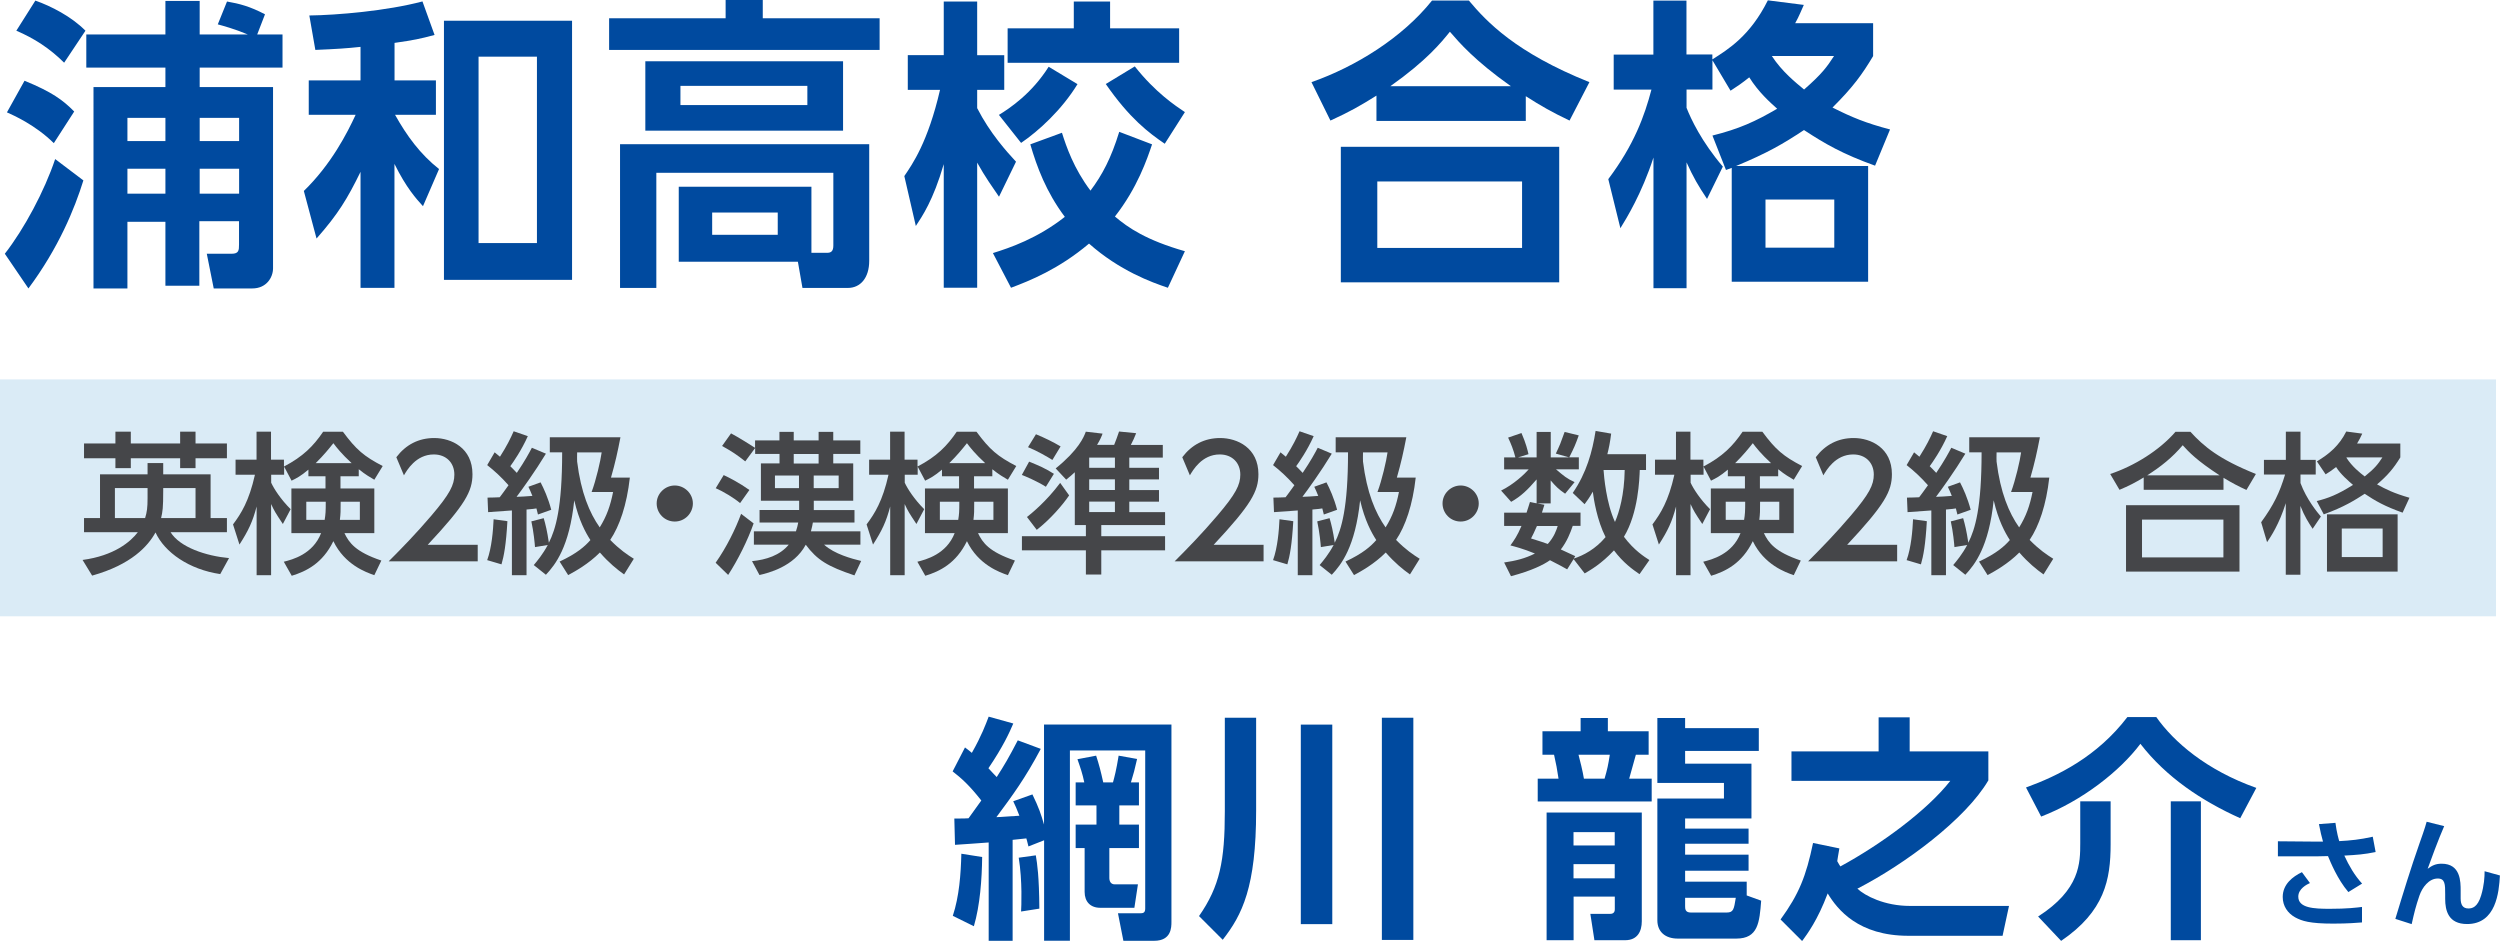 <?xml version="1.0" encoding="UTF-8"?><svg id="_レイヤー_1" xmlns="http://www.w3.org/2000/svg" viewBox="0 0 295.47 111.2"><defs><style>.cls-1{fill:#004a9f;}.cls-2{fill:#454649;}.cls-3{fill:#daebf6;}</style></defs><path class="cls-1" d="M9.86,21.31c-1.05,3.38-2.92,7.96-6.5,12.78l-2.79-4.1c2.28-2.92,4.69-7.42,5.95-11.19l3.33,2.52ZM2.89,9.54c3.26,1.33,4.56,2.3,5.88,3.64l-2.41,3.74c-2.14-2.12-4.73-3.28-5.54-3.64l2.08-3.74ZM4.18.07c1.84.65,4.25,1.87,5.92,3.56l-2.52,3.78c-1.7-1.69-3.54-2.88-5.65-3.78L4.18.07ZM30.4,4.07h2.99v3.92h-9.79v2.3h8.67v21.42c0,1.08-.78,2.38-2.45,2.38h-4.56l-.82-4.1h2.93c.85,0,.88-.4.88-1.08v-2.77h-4.69v7.63h-4.01v-7.56h-4.49v7.88h-4.01V10.29h8.5v-2.3h-9.35v-3.92h9.35V.11h4.05v3.96h5.68c-1.63-.68-2.89-1.01-3.54-1.19l1.09-2.7c1.46.25,2.72.58,4.49,1.51l-.92,2.38ZM15.06,13.93v2.74h4.49v-2.74h-4.49ZM15.06,19.94v2.95h4.49v-2.95h-4.49ZM23.6,13.93v2.74h4.66v-2.74h-4.66ZM23.6,19.94v2.95h4.66v-2.95h-4.66Z"/><path class="cls-1" d="M46.62,9.5h4.9v4.07h-4.83c1.39,2.48,2.96,4.64,5.2,6.41l-1.9,4.39c-.78-.86-1.97-2.16-3.37-5v14.65h-4.01v-13.71c-1.53,3.13-2.65,5-5.2,7.88l-1.5-5.62c3.26-3.17,5.14-6.88,6.12-9h-5.54v-4.07h6.12v-3.96c-1.67.18-2.79.25-5.34.36l-.71-4.07c3.27-.04,9.15-.54,13.37-1.66l1.43,3.96c-1.74.47-2.45.61-4.73.94v4.43ZM67.61,33.08h-15.14V2.45h15.14v30.63ZM63.46,6.7h-6.9v22.03h6.9V6.7Z"/><path class="cls-1" d="M103.96,5.9h-31.97v-3.74h13.77V0h4.39v2.16h13.81v3.74ZM80.22,30.92v-8.85h15.68v7.81h1.84c.48,0,.75-.18.75-.86v-8.6h-20.92v13.61h-4.29v-16.99h29.45v13.79c0,2.02-1.05,3.2-2.52,3.2h-5.37l-.54-3.1h-14.08ZM99.64,15.44h-23.37V7.24h23.37v8.21ZM95.42,10.15h-15v2.27h15v-2.27ZM91.92,25.12h-7.75v2.63h7.75v-2.63Z"/><path class="cls-1" d="M106.88,20.81c.95-1.4,2.79-4,4.22-10.19h-3.81v-4.1h4.25V.18h3.95v6.34h3.2v4.1h-3.2v2.16c1.53,2.99,3.5,5.15,4.59,6.33l-2.01,4.14c-.71-1.04-1.67-2.38-2.58-4.03v14.79h-3.95v-14.61c-1.26,4.32-2.55,6.16-3.3,7.31l-1.36-5.9ZM136.16,17.06c-.58,1.73-1.74,5.15-4.39,8.53,1.56,1.33,3.74,2.81,8.27,4.1l-2.01,4.32c-1.94-.65-5.71-2.02-9.32-5.22-3.57,3.02-7.01,4.39-9.22,5.22l-2.14-4.1c1.97-.61,5.27-1.73,8.5-4.28-2.21-2.95-3.3-5.9-4.08-8.57l3.74-1.37c.51,1.62,1.39,4.21,3.37,6.84,1.39-1.84,2.45-3.85,3.4-6.95l3.88,1.48ZM127.35,9.94c-1.84,3.02-4.59,5.54-6.67,6.95l-2.62-3.31c1.29-.79,3.88-2.52,5.88-5.69l3.4,2.05ZM126.91.18h4.29v3.17h8.16v4.07h-20.27V3.35h7.82V.18ZM134.12,7.85c2.45,3.1,4.79,4.64,5.92,5.4l-2.38,3.74c-1.9-1.3-4.15-2.99-6.97-7.06l3.44-2.09Z"/><path class="cls-1" d="M185.5,14.25c-2.11-1.01-3.37-1.73-5.17-2.88v2.92h-17.65v-2.99c-1.9,1.19-3.16,1.91-5.44,2.95l-2.24-4.54c5.24-1.84,10.75-5.26,14.25-9.65h4.35c2.11,2.52,5.54,6.16,14.25,9.65l-2.35,4.54ZM184.28,17.35v16.02h-25.81v-16.02h25.81ZM179.89,21.45h-17.11v7.85h17.11v-7.85ZM178.57,10.19c-4.32-3.06-6.12-5.18-7.21-6.44-1.02,1.26-2.72,3.38-7.04,6.44h14.25Z"/><path class="cls-1" d="M221.38,2.74v3.89c-1.29,2.16-2.38,3.67-4.8,6.08,2.28,1.15,3.95,1.84,6.8,2.59l-1.77,4.28c-3.81-1.37-5.88-2.56-8.4-4.21-2.45,1.62-4.29,2.7-8.03,4.25h15.61v13.68h-16.12v-13.46c-.27.11-.37.14-.68.25l-1.6-4.07c3.16-.79,5.07-1.66,7.65-3.17-.88-.79-2.18-1.94-3.3-3.71-.85.68-1.33,1.01-2.21,1.58l-2.14-3.6v3.46h-3.06v2.16c.51,1.3,1.77,4,4.29,6.95l-1.87,3.82c-1.05-1.58-1.6-2.52-2.42-4.32v14.87h-3.91v-15.44c-1.39,4.28-3.2,7.2-3.91,8.35l-1.43-5.8c3.06-4.07,4.29-7.49,5.1-10.58h-4.46v-4.14h4.69V.07h3.91v6.37h3.06v.58c1.87-1.19,4.46-2.77,6.56-6.98l4.25.54c-.31.68-.54,1.3-1.02,2.16h9.18ZM216.79,23.58h-8.13v5.69h8.13v-5.69ZM209.41,6.62c1.22,1.87,2.82,3.13,3.81,3.96,2.14-1.87,2.72-2.7,3.54-3.96h-7.35Z"/><path class="cls-1" d="M123,88.52c-1.82,3.44-3.33,5.49-5.24,8.06.81-.06,1.26-.08,2.72-.17-.36-.9-.45-1.15-.73-1.71l2.27-.81c.76,1.57,1.01,2.32,1.37,3.56v-11.82h15.06v23.32c0,.64,0,2.24-2.04,2.24h-3.64l-.64-3.25h2.58c.37,0,.64-.03.64-.56v-18.68h-8.9v22.48h-3.05v-11.87l-1.85.73c-.17-.7-.2-.78-.25-.95-.53.06-.64.06-1.62.17v11.93h-2.83v-11.62c-.53.03-3.67.28-3.98.28l-.08-3.11c1.15,0,1.26,0,1.68-.03.39-.53.5-.7,1.51-2.1-1.43-1.82-2.35-2.63-3.39-3.44l1.46-2.83c.45.34.59.45.81.64,1.15-2.02,1.65-3.39,1.99-4.28l2.91.81c-.45,1.06-1.2,2.72-2.94,5.29.5.53.67.73.98,1.04.9-1.4,1.43-2.3,2.49-4.34l2.72,1.01ZM112.61,108.24c.76-2.3.95-4.93,1.01-7.34l2.46.39c-.03,2.6-.25,5.71-.98,8.18l-2.49-1.23ZM120.68,107.73c.03-.56.17-3.61-.28-6.36l2.02-.28c.17,1.01.39,2.44.42,6.3l-2.16.34ZM128.15,92.47c-.22-1.06-.45-1.71-.81-2.74l2.21-.42c.36,1.12.53,1.76.84,3.16h1.15c.17-.62.39-1.43.67-3.16l2.18.39c-.31,1.34-.39,1.68-.73,2.77h.95v2.72h-2.32v2.27h2.32v2.77h-3.5v3.53c0,.39.17.76.64.76h2.74l-.42,2.77h-4.03c-1.18,0-1.85-.73-1.85-1.88v-5.18h-1.06v-2.77h2.46v-2.27h-2.46v-2.72h1.01Z"/><path class="cls-1" d="M144.76,84.83h3.7v10.98c0,9.04-1.65,12.32-3.95,15.26l-2.8-2.8c2.46-3.53,3.05-6.55,3.05-12.38v-11.06ZM153.74,85.64h3.72v23.58h-3.72v-23.58ZM163.32,84.83h3.72v26.26h-3.72v-26.26Z"/><path class="cls-1" d="M186.81,84.86h3.22v1.57h4.82v2.77h-1.51c-.14.5-.7,2.55-.79,2.83h2.66v2.69h-13.47v-2.69h2.46c-.14-.98-.31-1.9-.53-2.83h-1.37v-2.77h4.51v-1.57ZM182.78,96.03h11.26v12.85c0,1.18-.5,2.24-1.96,2.24h-3.64l-.48-3.11h2.3c.2,0,.59-.03.59-.53v-1.51h-4.87v5.15h-3.19v-15.09ZM185.97,98.35v1.57h4.87v-1.57h-4.87ZM185.97,102.13v1.68h4.87v-1.68h-4.87ZM186.56,89.2c.17.62.5,1.96.64,2.83h2.44c.34-1.18.42-1.57.62-2.83h-3.7ZM206.44,105.83l1.71.62c-.2,2.58-.36,4.48-2.94,4.48h-6.92c-1.48,0-2.41-.81-2.41-2.16v-14.39h7.87v-1.85h-7.87v-7.67h3.28v1.2h8.71v2.69h-8.71v1.51h7.84v6.47h-7.84v1.2h7.5v1.79h-7.5v1.29h7.5v1.9h-7.5v1.29h7.28v1.62ZM199.16,106.11v.98c0,.31,0,.76.67.76h4.23c.81,0,.87-.36,1.09-1.74h-5.99Z"/><path class="cls-1" d="M211.73,92.28v-3.47h10.3v-4.03h3.67v4.03h9.3v3.42c-2.69,4.59-9.86,9.91-15.48,12.8.9.84,3.19,2.04,6.22,2.04h11.7l-.76,3.53h-11.12c-5.94,0-8.4-3.11-9.55-5.01-1.2,3.19-2.41,4.79-3.02,5.63l-2.55-2.55c2.18-3,3.02-5.12,3.84-9.04l3.11.64c-.14.84-.2,1.12-.25,1.51.22.39.25.45.37.62,4.84-2.63,10.25-6.61,12.99-10.11h-18.76Z"/><path class="cls-1" d="M264.76,96.7c-4.54-2.04-8.74-4.84-11.79-8.79-2.44,3.25-6.92,6.75-11.73,8.6l-1.79-3.44c3.78-1.37,8.4-3.64,11.98-8.32h3.42c2.07,2.94,5.91,6.27,11.82,8.37l-1.9,3.58ZM249.45,94.71v5.07c0,4.17-.7,7.92-5.85,11.42l-2.72-2.88c4.98-3.19,4.98-6.33,4.98-8.68v-4.93h3.58ZM260.12,94.71v16.41h-3.56v-16.41h3.56Z"/><path class="cls-1" d="M277.54,105.42c-1.29-1.51-2.12-3.57-2.4-4.24-.25,0-1.25.03-1.37.03h-4.55v-1.78l4.66.04h.67c-.2-.7-.29-1.13-.48-2.07l1.95-.15c.15,1.16.39,1.98.45,2.16,1.34-.07,2.45-.18,3.96-.52l.34,1.81c-1.36.28-2.24.34-3.7.42.55,1.19,1.21,2.34,2.1,3.31l-1.64,1.01ZM273,104.37c-.34.15-1.37.66-1.37,1.6,0,1.36,1.86,1.44,3.73,1.44,2.06,0,3.14-.14,3.8-.22v1.83c-.56.04-1.61.14-3.4.14-2.79,0-3.7-.31-4.5-.74-.88-.49-1.47-1.33-1.47-2.41,0-1.51,1.2-2.42,2.27-2.93l.95,1.29Z"/><path class="cls-1" d="M288.87,97.65c-.66,1.5-1.64,4.15-1.95,5.03.53-.39.95-.6,1.65-.6,2.25,0,2.25,2.12,2.25,3.18v.92c0,.74.24,1.19.92,1.19.43,0,1.08-.13,1.5-1.54.35-1.16.41-2.17.41-2.86l1.81.5c-.11,1.98-.45,5.74-3.88,5.74-2.21,0-2.59-1.58-2.59-2.98v-.55c0-1.15,0-1.85-.88-1.85-1.04,0-1.83,1.04-2.17,2.04-.43,1.27-.59,1.93-.91,3.35l-1.93-.62c.9-2.97,1.81-5.95,2.84-8.88.14-.39.7-1.96.86-2.6l2.07.52Z"/><rect class="cls-3" y="44.84" width="295" height="28"/><path class="cls-2" d="M9.75,66.18c3.75-.5,5.69-2.16,6.54-3.28h-6.36v-1.67h1.89v-5.17h5.62v-1.33h1.85v1.33h5.6v5.17h1.93v1.67h-6.66c1.1,1.78,4.18,2.81,6.91,3.06l-1.04,1.89c-3.67-.54-6.57-2.56-7.65-4.92-.88,1.6-2.84,3.8-7.49,5.1l-1.13-1.85ZM13.64,51.02h1.82v1.39h5.83v-1.39h1.82v1.39h3.71v1.75h-3.71v1.17h-1.82v-1.17h-5.83v1.17h-1.82v-1.17h-3.71v-1.75h3.71v-1.39ZM17.43,57.68h-3.85v3.55h3.57c.22-.72.29-1.21.29-2.36v-1.19ZM19.29,58.02c0,2-.07,2.45-.25,3.21h4.07v-3.55h-3.82v.34Z"/><path class="cls-2" d="M36.48,55.48c-.95.81-1.44,1.04-2.02,1.33l-.88-1.66v.96h-1.53v.94c.32.7,1.12,1.96,2.3,3.13l-.92,1.75c-.88-1.33-.99-1.5-1.39-2.36v8.41h-1.71v-8.12c-.47,1.8-.97,2.85-2.03,4.5l-.76-2.38c.97-1.3,1.89-2.75,2.59-5.87h-2.29v-1.78h2.48v-3.31h1.71v3.31h1.53v.81c2.27-1.19,3.47-2.41,4.63-4.11h2.34c1.57,2.12,2.49,2.9,4.7,4.05l-.99,1.62c-.49-.29-1.03-.59-1.84-1.24v.83h-2.16v1.44h4v5.28h-3.53c.54,1.13,1.3,2.21,4.36,3.24l-.83,1.73c-.97-.34-3.49-1.22-4.84-4.02-1.28,2.63-3.22,3.57-4.92,4.09l-.94-1.66c1.01-.25,3.44-.88,4.41-3.38h-3.51v-5.28h4.03v-1.44h-2.02v-.81ZM38.37,61.44c.11-.67.13-.97.13-2.14h-2.3v2.14h2.18ZM41.56,54.74c-1.19-1.1-1.78-1.85-2.16-2.36-.5.63-1.12,1.4-2.09,2.36h4.25ZM42.53,61.44v-2.14h-2.27c0,1.12,0,1.39-.09,2.14h2.36Z"/><path class="cls-2" d="M56.46,64.4v1.94h-10.52c1.57-1.57,3.22-3.26,5.06-5.42,2.18-2.56,2.7-3.62,2.7-4.83,0-1.4-.97-2.38-2.43-2.38-2.12,0-3.19,1.89-3.53,2.47l-.9-2.14c1.12-1.48,2.63-2.27,4.48-2.27,2.03,0,4.52,1.17,4.52,4.27,0,2.03-.85,3.6-5.29,8.35h5.91Z"/><path class="cls-2" d="M59.97,61.6c-.16,2.81-.41,4.11-.7,5.1l-1.69-.5c.54-1.49.7-3.51.76-4.83l1.64.23ZM57.64,58.81c.31,0,1.12-.02,1.42-.04.23-.31.5-.65,1.04-1.42-.83-.94-1.64-1.69-2.52-2.38l.88-1.51c.38.31.47.4.63.52.86-1.35,1.26-2.2,1.62-3.01l1.67.58c-.74,1.67-1.76,3.13-2.07,3.55.18.18.41.4.77.79.97-1.44,1.48-2.39,1.78-2.97l1.66.7c-1.28,2.11-2.84,4.27-3.47,5.1.43-.02,1.28-.05,1.87-.11-.18-.45-.29-.7-.47-1.08l1.44-.52c.38.72.9,1.87,1.26,3.24l-1.57.56c-.02-.09-.14-.59-.18-.72-.22.04-.47.07-1.17.13v7.76h-1.73v-7.65c-.31.02-2.68.18-2.81.2l-.07-1.71ZM63.08,66.79c.41-.49,1.06-1.26,1.66-2.38l-1.51.25c-.02-.36-.16-1.82-.43-3.04l1.46-.38c.22.76.41,1.53.61,2.9.81-1.6,1.57-4.16,1.57-10.68h-1.46v-1.78h8.35c-.34,1.76-.61,2.99-1.12,4.77h2.23c-.36,3.24-1.22,5.73-2.32,7.36,1.12,1.15,2.04,1.76,2.79,2.23l-1.15,1.85c-.83-.59-1.8-1.37-2.86-2.59-1.35,1.35-2.88,2.2-3.75,2.67l-1.01-1.6c2.07-.97,2.99-1.8,3.64-2.54-.58-.9-1.35-2.3-1.91-4.7-.58,5.53-2.23,7.6-3.35,8.8l-1.44-1.15ZM69.92,58.15c.52-1.37,1.06-3.71,1.19-4.68h-2.9c0,.36-.02.94,0,1.08.45,3.66,1.46,6.07,2.67,7.78.83-1.33,1.26-2.57,1.58-4.18h-2.54Z"/><path class="cls-2" d="M81.89,59.5c0,1.15-.94,2.14-2.14,2.14s-2.14-.97-2.14-2.14.99-2.12,2.14-2.12,2.14.95,2.14,2.12Z"/><path class="cls-2" d="M85.53,56.15c.59.27,1.8.88,3.04,1.76l-1.1,1.55c-.72-.61-1.98-1.37-2.88-1.76l.94-1.55ZM89.07,61.86c-.68,1.96-1.87,4.34-3.01,6.09l-1.48-1.44c1.26-1.78,2.34-3.96,3.01-5.78l1.48,1.13ZM100.97,68c-3.15-1.06-4.38-1.8-5.74-3.62-1.39,2.61-4.47,3.35-5.47,3.58l-.88-1.64c1.66-.16,3.3-.68,4.34-1.95h-4.12v-1.57h4.97c.13-.38.2-.68.27-1.04h-4.57v-1.48h4.68v-1.1h-4.52v-4.41h2.2v-1.12h-2.88v-.7l-1.17,1.58c-.97-.77-1.57-1.17-2.74-1.82l1.06-1.49c.77.4,2.52,1.49,2.84,1.71v-.88h2.88v-1.01h1.69v1.01h2.94v-1.01h1.73v1.01h3.2v1.6h-3.2v1.12h2.36v4.41h-4.66v1.1h4.81v1.48h-4.92c-.04.27-.09.5-.23,1.04h5.85v1.57h-4.3c1.24,1.12,3.28,1.66,4.39,1.93l-.79,1.69ZM91.59,56.2v1.49h2.84v-1.49h-2.84ZM93.81,53.66v1.12h2.94v-1.12h-2.94ZM96.17,56.2v1.49h2.95v-1.49h-2.95Z"/><path class="cls-2" d="M111.36,55.48c-.95.81-1.44,1.04-2.02,1.33l-.88-1.66v.96h-1.53v.94c.32.7,1.12,1.96,2.3,3.13l-.92,1.75c-.88-1.33-.99-1.5-1.39-2.36v8.41h-1.71v-8.12c-.47,1.8-.97,2.85-2.03,4.5l-.76-2.38c.97-1.3,1.89-2.75,2.59-5.87h-2.29v-1.78h2.48v-3.31h1.71v3.31h1.53v.81c2.27-1.19,3.47-2.41,4.63-4.11h2.34c1.57,2.12,2.49,2.9,4.7,4.05l-.99,1.62c-.49-.29-1.03-.59-1.84-1.24v.83h-2.16v1.44h4v5.28h-3.53c.54,1.13,1.3,2.21,4.36,3.24l-.83,1.73c-.97-.34-3.49-1.22-4.84-4.02-1.28,2.63-3.22,3.57-4.92,4.09l-.94-1.66c1.01-.25,3.44-.88,4.41-3.38h-3.51v-5.28h4.03v-1.44h-2.02v-.81ZM113.25,61.44c.11-.67.13-.97.13-2.14h-2.3v2.14h2.18ZM116.44,54.74c-1.19-1.1-1.78-1.85-2.16-2.36-.5.63-1.12,1.4-2.09,2.36h4.25ZM117.41,61.44v-2.14h-2.27c0,1.12,0,1.39-.09,2.14h2.36Z"/><path class="cls-2" d="M127.02,55.82c-.36.34-.54.49-1.01.87l-1.24-1.33c2.72-2.2,3.33-3.71,3.56-4.34l1.98.23c-.14.38-.27.7-.65,1.33h2.02c.14-.34.45-1.17.58-1.58l2.02.2c-.18.47-.38.92-.63,1.39h3.78v1.49h-3.96v1.21h3.51v1.37h-3.51v1.26h3.51v1.37h-3.51v1.24h4.23v1.53h-7.54v1.31h7.54v1.67h-7.54v2.86h-1.82v-2.86h-7.56v-1.67h7.56v-1.31h-1.31v-6.23ZM121.63,54.56c1.31.54,1.76.72,2.93,1.44l-.95,1.53c-1.06-.67-2.43-1.24-2.84-1.4l.86-1.57ZM121.38,61.1c.52-.41,2.3-1.85,3.92-4.03l1.06,1.48c-.77,1.13-2.23,2.83-3.83,4.07l-1.15-1.51ZM122.43,51.32c1.13.47,2,.9,2.92,1.44l-.97,1.6c-.58-.36-1.71-1.03-2.88-1.51l.94-1.53ZM128.73,54.08v1.21h3.04v-1.21h-3.04ZM128.73,56.65v1.26h3.04v-1.26h-3.04ZM128.73,59.28v1.24h3.04v-1.24h-3.04Z"/><path class="cls-2" d="M149.34,64.4v1.94h-10.51c1.57-1.57,3.22-3.26,5.06-5.42,2.18-2.56,2.7-3.62,2.7-4.83,0-1.4-.97-2.38-2.43-2.38-2.12,0-3.19,1.89-3.53,2.47l-.9-2.14c1.12-1.48,2.63-2.27,4.48-2.27,2.03,0,4.52,1.17,4.52,4.27,0,2.03-.85,3.6-5.29,8.35h5.91Z"/><path class="cls-2" d="M152.85,61.6c-.16,2.81-.41,4.11-.7,5.1l-1.69-.5c.54-1.49.7-3.51.76-4.83l1.64.23ZM150.52,58.81c.31,0,1.12-.02,1.42-.04.23-.31.5-.65,1.04-1.42-.83-.94-1.64-1.69-2.52-2.38l.88-1.51c.38.31.47.4.63.52.86-1.35,1.26-2.2,1.62-3.01l1.67.58c-.74,1.67-1.76,3.13-2.07,3.55.18.18.41.4.77.79.97-1.44,1.48-2.39,1.78-2.97l1.66.7c-1.28,2.11-2.84,4.27-3.47,5.1.43-.02,1.28-.05,1.87-.11-.18-.45-.29-.7-.47-1.08l1.44-.52c.38.72.9,1.87,1.26,3.24l-1.57.56c-.02-.09-.14-.59-.18-.72-.22.04-.47.07-1.17.13v7.76h-1.73v-7.65c-.31.02-2.68.18-2.81.2l-.07-1.71ZM155.96,66.79c.41-.49,1.06-1.26,1.66-2.38l-1.51.25c-.02-.36-.16-1.82-.43-3.04l1.46-.38c.22.76.41,1.53.61,2.9.81-1.6,1.57-4.16,1.57-10.68h-1.46v-1.78h8.35c-.34,1.76-.61,2.99-1.12,4.77h2.23c-.36,3.24-1.22,5.73-2.32,7.36,1.12,1.15,2.04,1.76,2.79,2.23l-1.15,1.85c-.83-.59-1.8-1.37-2.86-2.59-1.35,1.35-2.88,2.2-3.75,2.67l-1.01-1.6c2.07-.97,2.99-1.8,3.64-2.54-.58-.9-1.35-2.3-1.91-4.7-.58,5.53-2.23,7.6-3.35,8.8l-1.44-1.15ZM162.8,58.15c.52-1.37,1.06-3.71,1.19-4.68h-2.9c0,.36-.02.94,0,1.08.45,3.66,1.46,6.07,2.67,7.78.83-1.33,1.26-2.57,1.58-4.18h-2.54Z"/><path class="cls-2" d="M174.77,59.5c0,1.15-.94,2.14-2.14,2.14s-2.14-.97-2.14-2.14.99-2.12,2.14-2.12,2.14.95,2.14,2.12Z"/><path class="cls-2" d="M194.54,53.7v1.85h-.74c-.04,1.04-.16,5.06-1.87,7.89,1.19,1.6,2.45,2.39,3.01,2.75l-1.17,1.67c-.79-.54-1.93-1.35-3.02-2.81-1.5,1.6-2.77,2.32-3.46,2.72l-1.31-1.69-.76,1.21c-.49-.27-.99-.56-2.03-1.08-.77.54-2.16,1.24-4.61,1.89l-.81-1.62c1.37-.2,2.47-.47,3.64-1.06-1.44-.59-2.36-.81-2.9-.96.43-.59.81-1.12,1.31-2.3h-2.05v-1.57h2.65c.2-.59.29-.92.4-1.26l.79.16v-2.83c-1.04,1.21-1.85,2-3.01,2.65l-1.19-1.33c1.48-.72,2.77-1.94,3.26-2.5h-2.9v-1.42h1.33c-.22-.88-.52-1.62-.86-2.34l1.58-.54c.54,1.24.72,2.03.83,2.5l-1.24.38h2.2v-3.01h1.67v3.01h2.18l-1.58-.45c.5-1.06.56-1.21,1.04-2.56l1.67.41c-.41,1.13-.5,1.35-1.12,2.59h1.13v1.42h-2.7c.94.79,1.26,1.08,2.2,1.51l-1.12,1.37c-.77-.52-1.12-.88-1.71-1.57v2.72h-1.57l.83.16c-.13.45-.18.61-.29.92h4.56v1.57h-.92c-.29.85-.68,1.84-1.41,2.79.58.27,1.48.68,1.71.79l-.18.29c1.15-.38,2.57-1.12,3.76-2.54-1.01-1.98-1.4-4.48-1.51-5.37-.43.77-.67,1.06-.97,1.48l-1.4-1.33c1.64-2.38,2.32-4.9,2.7-7.33l1.84.32c-.14,1.1-.27,1.71-.45,2.43h4.57ZM181.65,62.16c-.29.68-.5,1.1-.7,1.48,1.03.32,1.48.47,1.98.65.76-.85,1.01-1.62,1.17-2.12h-2.45ZM189.52,55.55c.05.74.32,3.92,1.35,6.14.5-1.15,1.1-3.17,1.15-6.14h-2.5Z"/><path class="cls-2" d="M204.24,55.48c-.95.81-1.44,1.04-2.02,1.33l-.88-1.66v.96h-1.53v.94c.32.7,1.12,1.96,2.3,3.13l-.92,1.75c-.88-1.33-.99-1.5-1.39-2.36v8.41h-1.71v-8.12c-.47,1.8-.97,2.85-2.03,4.5l-.76-2.38c.97-1.3,1.89-2.75,2.59-5.87h-2.29v-1.78h2.48v-3.31h1.71v3.31h1.53v.81c2.27-1.19,3.47-2.41,4.63-4.11h2.34c1.57,2.12,2.49,2.9,4.7,4.05l-.99,1.62c-.49-.29-1.03-.59-1.84-1.24v.83h-2.16v1.44h4v5.28h-3.53c.54,1.13,1.3,2.21,4.36,3.24l-.83,1.73c-.97-.34-3.49-1.22-4.84-4.02-1.28,2.63-3.22,3.57-4.92,4.09l-.94-1.66c1.01-.25,3.44-.88,4.41-3.38h-3.51v-5.28h4.03v-1.44h-2.02v-.81ZM206.13,61.44c.11-.67.13-.97.13-2.14h-2.3v2.14h2.18ZM209.32,54.74c-1.19-1.1-1.78-1.85-2.16-2.36-.5.63-1.12,1.4-2.09,2.36h4.25ZM210.29,61.44v-2.14h-2.27c0,1.12,0,1.39-.09,2.14h2.36Z"/><path class="cls-2" d="M224.22,64.4v1.94h-10.52c1.57-1.57,3.22-3.26,5.06-5.42,2.18-2.56,2.7-3.62,2.7-4.83,0-1.4-.97-2.38-2.43-2.38-2.12,0-3.19,1.89-3.53,2.47l-.9-2.14c1.12-1.48,2.63-2.27,4.48-2.27,2.03,0,4.52,1.17,4.52,4.27,0,2.03-.85,3.6-5.29,8.35h5.91Z"/><path class="cls-2" d="M227.73,61.6c-.16,2.81-.41,4.11-.7,5.1l-1.69-.5c.54-1.49.7-3.51.76-4.83l1.64.23ZM225.4,58.81c.31,0,1.12-.02,1.42-.04.23-.31.5-.65,1.04-1.42-.83-.94-1.64-1.69-2.52-2.38l.88-1.51c.38.31.47.4.63.52.86-1.35,1.26-2.2,1.62-3.01l1.67.58c-.74,1.67-1.76,3.13-2.07,3.55.18.18.41.4.77.79.97-1.44,1.48-2.39,1.78-2.97l1.66.7c-1.28,2.11-2.84,4.27-3.47,5.1.43-.02,1.28-.05,1.87-.11-.18-.45-.29-.7-.47-1.08l1.44-.52c.38.72.9,1.87,1.26,3.24l-1.57.56c-.02-.09-.14-.59-.18-.72-.22.04-.47.07-1.17.13v7.76h-1.73v-7.65c-.31.02-2.68.18-2.81.2l-.07-1.71ZM230.84,66.79c.41-.49,1.06-1.26,1.66-2.38l-1.51.25c-.02-.36-.16-1.82-.43-3.04l1.46-.38c.22.76.41,1.53.61,2.9.81-1.6,1.57-4.16,1.57-10.68h-1.46v-1.78h8.35c-.34,1.76-.61,2.99-1.12,4.77h2.23c-.36,3.24-1.22,5.73-2.32,7.36,1.12,1.15,2.04,1.76,2.79,2.23l-1.15,1.85c-.83-.59-1.8-1.37-2.86-2.59-1.35,1.35-2.88,2.2-3.75,2.67l-1.01-1.6c2.07-.97,2.99-1.8,3.64-2.54-.58-.9-1.35-2.3-1.91-4.7-.58,5.53-2.23,7.6-3.35,8.8l-1.44-1.15ZM237.68,58.15c.52-1.37,1.06-3.71,1.19-4.68h-2.9c0,.36-.02.94,0,1.08.45,3.66,1.46,6.07,2.67,7.78.83-1.33,1.26-2.57,1.58-4.18h-2.54Z"/><path class="cls-2" d="M265.51,57.91c-.9-.41-1.55-.74-2.72-1.44v1.42h-9.43v-1.46c-1.08.65-1.75.99-2.86,1.46l-1.1-1.87c2.83-.94,5.82-2.79,7.72-4.99h1.76c1.6,1.75,3.38,3.24,7.74,4.99l-1.12,1.89ZM264.68,59.71v7.85h-13.41v-7.85h13.41ZM262.78,61.41h-9.62v4.47h9.62v-4.47ZM262.33,56.18c-2.7-1.76-3.62-2.74-4.36-3.56-1.21,1.44-2.59,2.54-4.2,3.56h8.55Z"/><path class="cls-2" d="M273.32,62.49c-.45-.68-.96-1.46-1.44-2.7v8.14h-1.73v-8.46c-.77,2.47-1.78,3.98-2.21,4.61l-.7-2.36c1.49-2.04,2.18-3.49,2.83-5.64h-2.5v-1.73h2.59v-3.33h1.73v3.33h1.8v1.73h-1.8v1.01c.72,1.94,2,3.48,2.41,3.96l-.97,1.44ZM283.69,54.06c-.79,1.28-1.46,2.09-2.75,3.19,1.04.58,1.94,1.03,3.83,1.58l-.81,1.76c-2.14-.76-3.22-1.39-4.48-2.23-1.19.77-2.48,1.58-4.84,2.43l-.83-1.57c1.35-.34,2.43-.74,4.29-1.91-.5-.43-1.46-1.24-2-2.11-.56.43-.83.61-1.24.86l-1.03-1.53c1.42-.85,2.63-1.85,3.47-3.53l1.89.25c-.22.47-.34.72-.61,1.17h5.11v1.62ZM283.37,67.56h-8.35v-6.77h8.35v6.77ZM281.6,62.47h-4.83v3.37h4.83v-3.37ZM277.34,54.06l-.02.04c.68,1.06,1.6,1.78,2.16,2.21,1.15-.92,1.57-1.44,2.09-2.25h-4.23Z"/></svg>